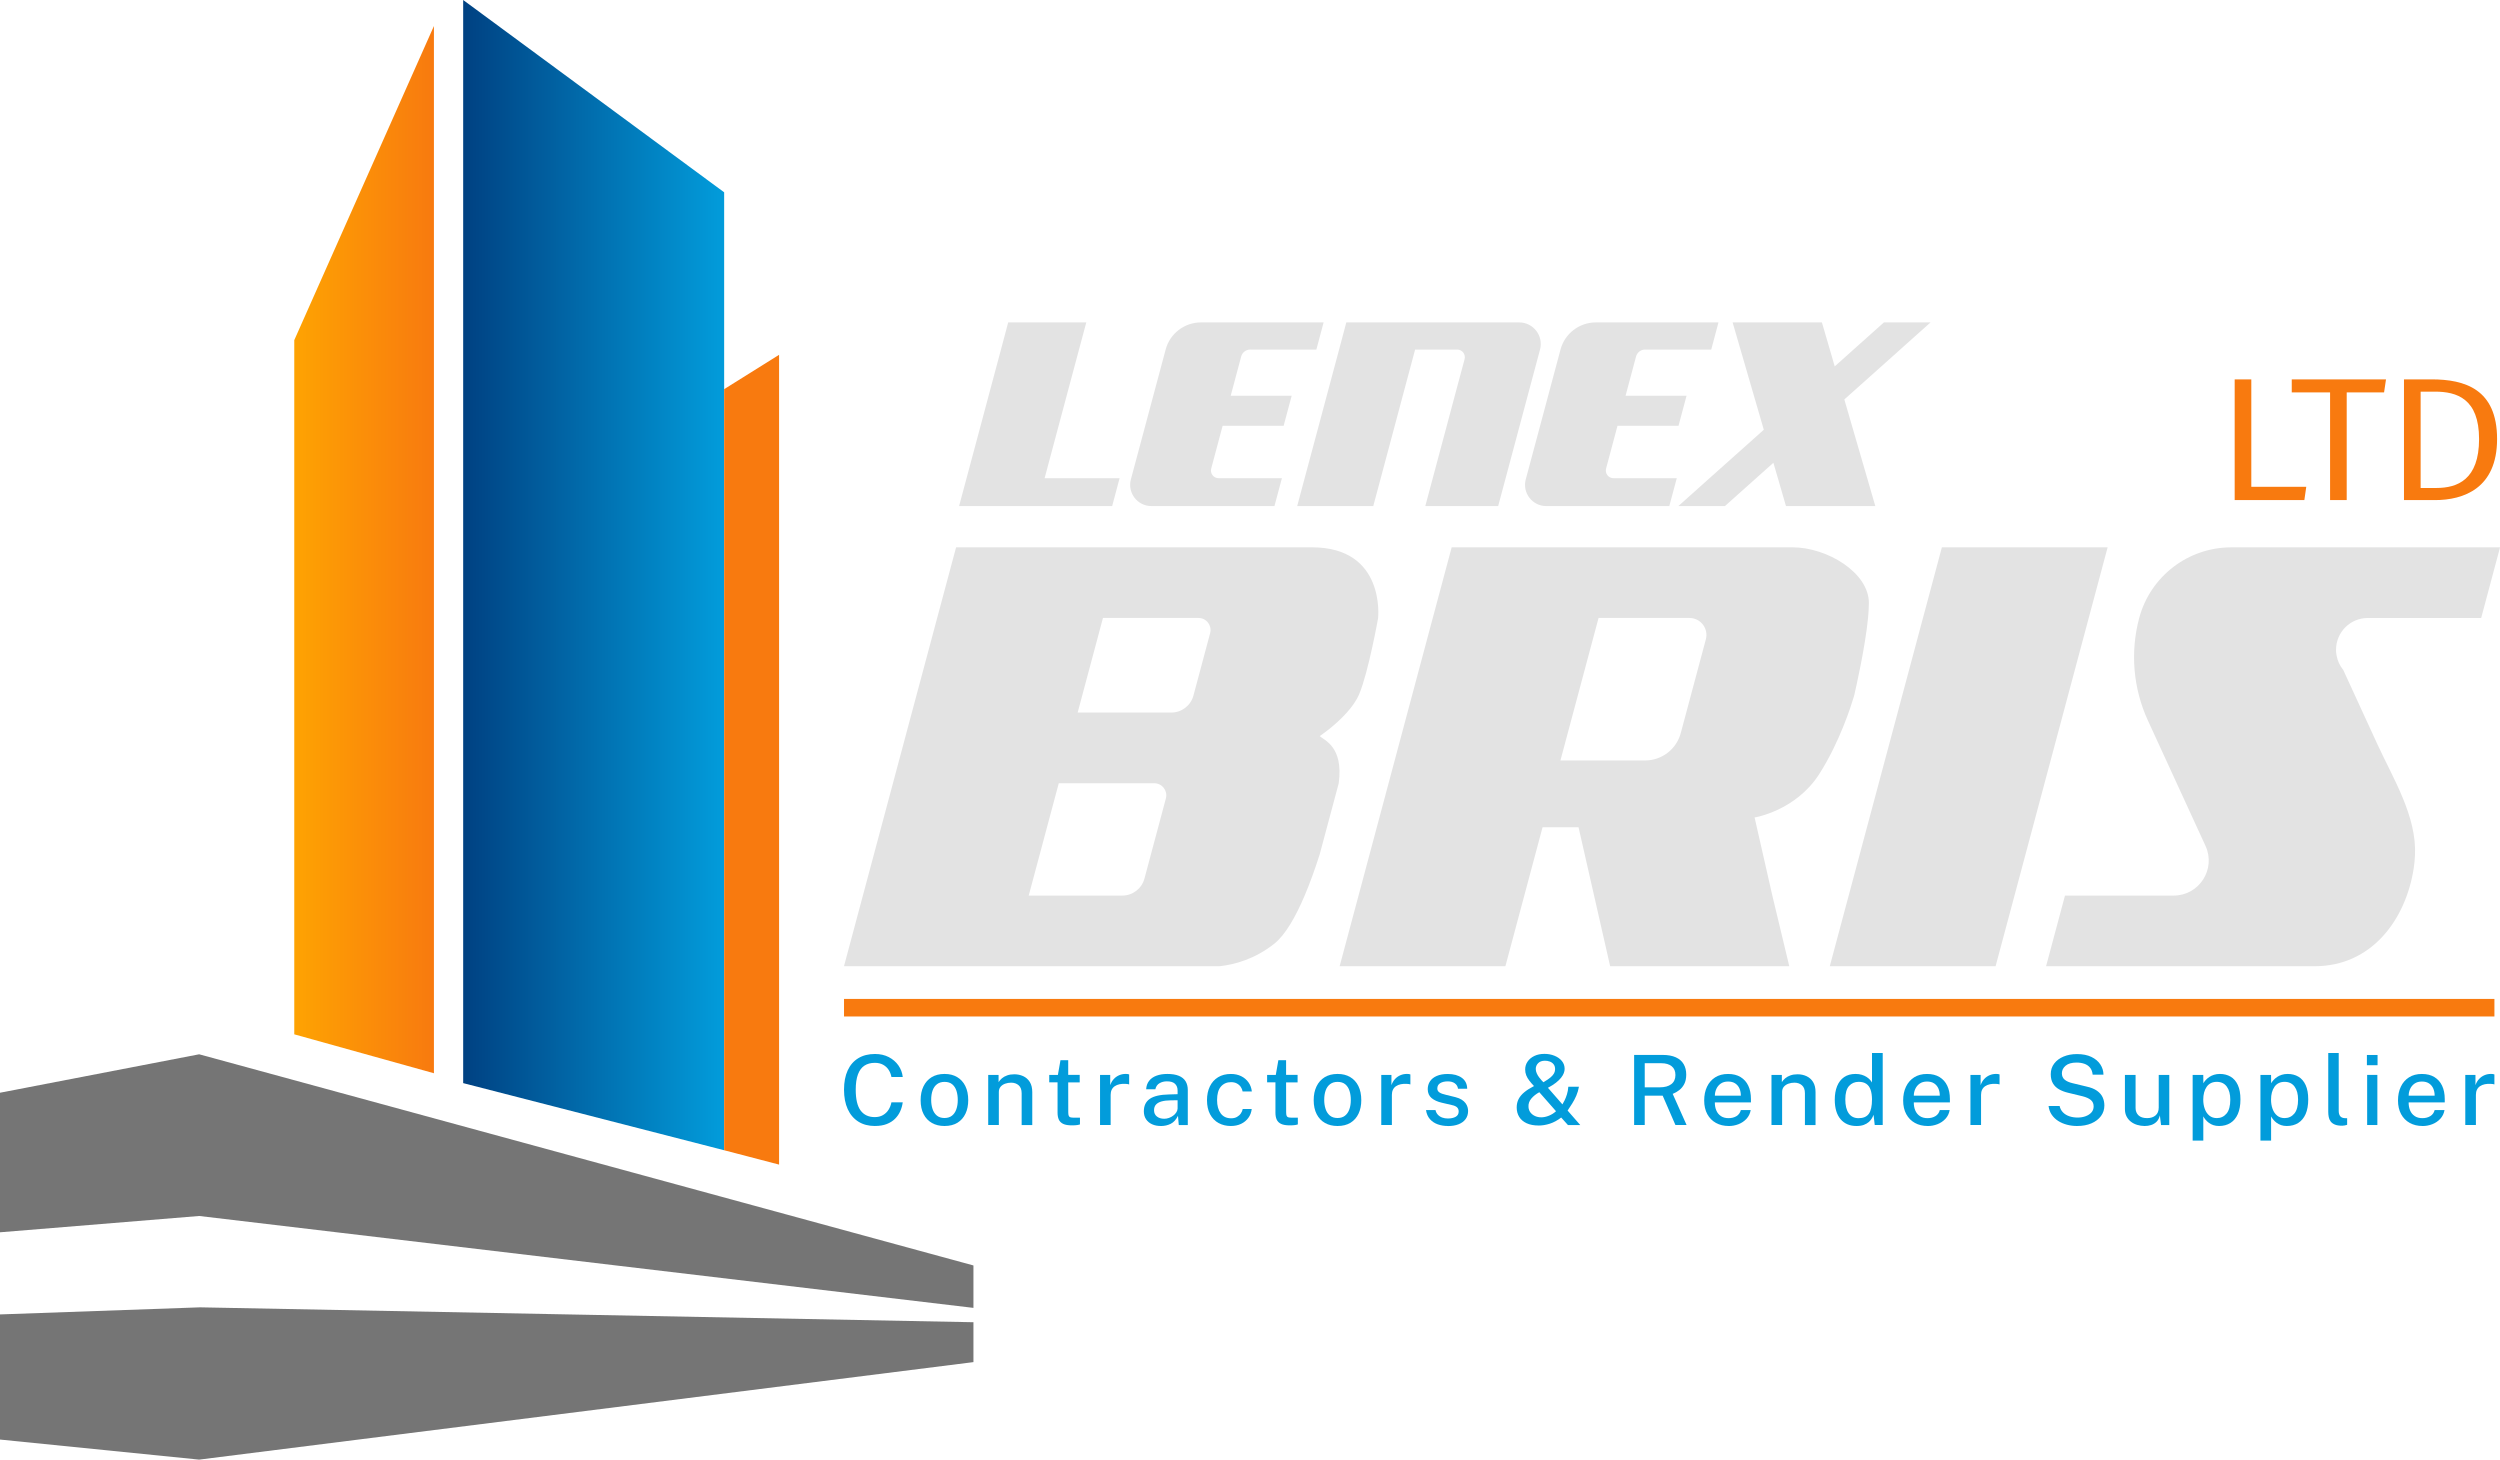 <?xml version="1.0" encoding="UTF-8"?>
<svg xmlns="http://www.w3.org/2000/svg" xmlns:xlink="http://www.w3.org/1999/xlink" id="Warstwa_2" data-name="Warstwa 2" viewBox="0 0 1300 759">
  <defs>
    <style>
      .cls-1 {
        fill: #757575;
      }

      .cls-2 {
        fill: url(#Gradient_bez_nazwy_14);
      }

      .cls-3 {
        fill: #029cdb;
      }

      .cls-4 {
        fill: #e3e3e3;
      }

      .cls-5 {
        fill: url(#Gradient_bez_nazwy_4);
      }

      .cls-6 {
        fill: #f87a0f;
      }
    </style>
    <linearGradient id="Gradient_bez_nazwy_14" data-name="Gradient bez nazwy 14" x1="153.02" y1="285.81" x2="225.64" y2="285.81" gradientUnits="userSpaceOnUse">
      <stop offset="0" stop-color="#fea302"></stop>
      <stop offset="1" stop-color="#f87a0f"></stop>
    </linearGradient>
    <linearGradient id="Gradient_bez_nazwy_4" data-name="Gradient bez nazwy 4" x1="240.85" y1="299.07" x2="376.56" y2="299.07" gradientUnits="userSpaceOnUse">
      <stop offset="0" stop-color="#004182"></stop>
      <stop offset="1" stop-color="#029cdb"></stop>
    </linearGradient>
  </defs>
  <g id="Warstwa_1-2" data-name="Warstwa 1">
    <g>
      <g>
        <path class="cls-3" d="M455,585.52c-3.37,0-6.26-.76-8.66-2.28-2.41-1.52-4.25-3.69-5.53-6.5-1.28-2.81-1.92-6.19-1.92-10.12s.64-7.25,1.91-10.02c1.27-2.76,3.11-4.88,5.52-6.34,2.41-1.46,5.3-2.19,8.69-2.19,2.68,0,5.06.54,7.14,1.61,2.08,1.08,3.75,2.52,5.02,4.33,1.26,1.81,2.02,3.82,2.26,6.02h-5.88c-.26-1.38-.75-2.63-1.48-3.74-.73-1.12-1.7-2-2.9-2.65s-2.63-.97-4.28-.97c-2.11,0-3.91.49-5.39,1.46-1.48.97-2.6,2.5-3.37,4.56-.77,2.07-1.15,4.73-1.15,7.99,0,4.92.85,8.52,2.55,10.8,1.7,2.28,4.15,3.41,7.35,3.41,1.65,0,3.08-.35,4.28-1.05s2.17-1.63,2.9-2.8c.73-1.17,1.22-2.44,1.48-3.82h5.88c-.21,1.6-.64,3.13-1.29,4.6-.65,1.47-1.56,2.78-2.72,3.94-1.16,1.16-2.6,2.07-4.32,2.74s-3.75,1-6.09,1Z"></path>
        <path class="cls-3" d="M491.13,585.52c-2.49,0-4.67-.52-6.52-1.58-1.86-1.05-3.3-2.57-4.33-4.57-1.03-2-1.55-4.42-1.55-7.26s.49-5.13,1.47-7.18c.98-2.05,2.39-3.64,4.24-4.78,1.85-1.13,4.09-1.7,6.72-1.7s4.68.54,6.52,1.61c1.84,1.08,3.27,2.63,4.28,4.66,1.01,2.03,1.52,4.49,1.52,7.39,0,2.64-.47,4.97-1.42,6.98-.95,2.02-2.33,3.59-4.16,4.73-1.83,1.13-4.09,1.7-6.77,1.7ZM491.16,581.36c1.53,0,2.8-.39,3.82-1.17,1.01-.78,1.78-1.88,2.29-3.3.52-1.42.77-3.06.77-4.93,0-1.73-.23-3.31-.68-4.73-.46-1.42-1.19-2.55-2.19-3.39-1.01-.84-2.34-1.26-4.01-1.26-1.53,0-2.81.38-3.85,1.15s-1.82,1.85-2.33,3.25c-.52,1.4-.77,3.06-.77,4.98,0,1.7.23,3.26.7,4.69s1.21,2.57,2.23,3.43,2.37,1.29,4.04,1.29Z"></path>
        <path class="cls-3" d="M513.87,585.01v-26.06h5.39v3.76c.43-.71,1.01-1.37,1.74-1.99.73-.62,1.63-1.13,2.71-1.51,1.07-.39,2.32-.58,3.73-.58,1.67,0,3.21.32,4.63.97s2.56,1.66,3.42,3.02c.86,1.37,1.29,3.14,1.29,5.31v17.09h-5.52v-16.51c0-1.87-.52-3.25-1.55-4.16s-2.35-1.36-3.95-1.36c-1.08,0-2.11.18-3.09.53-.98.35-1.77.89-2.37,1.6-.6.71-.9,1.61-.9,2.68v17.21h-5.52Z"></path>
        <path class="cls-3" d="M557.43,585.19c-1.98,0-3.51-.26-4.59-.78-1.08-.52-1.84-1.27-2.27-2.26-.43-.98-.64-2.17-.64-3.57v-15.75h-4.33v-3.88h4.51l1.34-7.66h4.02v7.64h5.98v3.91h-5.98l.03,15.55c0,.86.09,1.48.27,1.88s.49.65.93.76c.44.11,1.04.16,1.79.16h3.09v3.5c-.33.13-.83.25-1.51.35-.68.1-1.56.15-2.64.15Z"></path>
        <path class="cls-3" d="M572.02,585.01v-26.06h5.29v5.34c.45-1.28,1.07-2.35,1.87-3.21s1.73-1.52,2.8-1.97c1.07-.45,2.19-.67,3.38-.67.36,0,.7.02,1.03.06.33.04.58.11.77.21v5.19c-.22-.1-.51-.17-.86-.2-.35-.03-.66-.06-.92-.08-1.17-.08-2.23-.03-3.2.18-.96.2-1.79.54-2.49,1.01-.7.47-1.23,1.08-1.6,1.84-.37.76-.55,1.65-.55,2.67v15.68h-5.52Z"></path>
        <path class="cls-3" d="M603.64,585.52c-1.72,0-3.25-.3-4.58-.91-1.33-.61-2.38-1.48-3.13-2.62-.76-1.14-1.13-2.52-1.13-4.13,0-2.89,1.04-5.05,3.13-6.48s5.44-2.18,10.04-2.27l4.38-.13v-1.89c0-1.5-.46-2.67-1.37-3.53-.91-.86-2.32-1.28-4.23-1.26-1.41,0-2.67.32-3.79.96-1.12.64-1.85,1.69-2.19,3.15h-4.77c.1-1.73.61-3.19,1.53-4.37.92-1.18,2.19-2.08,3.8-2.68,1.62-.6,3.51-.91,5.67-.91,2.44,0,4.44.32,6.01.97,1.56.65,2.73,1.59,3.49,2.84.76,1.24,1.15,2.76,1.15,4.54v18.22h-4.69l-.41-4.79c-1,2-2.26,3.38-3.79,4.15-1.53.76-3.24,1.15-5.13,1.15ZM605.37,581.76c.84,0,1.68-.15,2.5-.44.83-.29,1.57-.7,2.24-1.21s1.21-1.09,1.61-1.73c.4-.64.61-1.29.63-1.97v-4.28l-3.64.05c-1.82.02-3.37.2-4.65.55-1.28.35-2.26.9-2.94,1.64-.68.74-1.02,1.72-1.02,2.95,0,1.4.49,2.48,1.48,3.26.99.78,2.25,1.17,3.78,1.17Z"></path>
        <path class="cls-3" d="M640.07,585.52c-2.41,0-4.55-.52-6.42-1.55-1.87-1.03-3.34-2.55-4.41-4.56-1.07-2.01-1.6-4.45-1.6-7.32,0-2.71.49-5.08,1.48-7.13.99-2.05,2.41-3.65,4.27-4.79,1.86-1.14,4.08-1.71,6.68-1.71,2.01,0,3.79.38,5.34,1.15s2.81,1.83,3.78,3.19c.97,1.36,1.56,2.95,1.77,4.76h-4.8c-.14-.86-.46-1.65-.98-2.39-.52-.74-1.19-1.33-2.04-1.78-.84-.45-1.85-.67-3.02-.67-2.15,0-3.89.76-5.23,2.29-1.34,1.53-2.01,3.87-2.01,7.03,0,2.89.63,5.19,1.88,6.91,1.25,1.71,3.07,2.57,5.44,2.57,1.17,0,2.17-.23,3.02-.71s1.52-1.08,2.02-1.82c.51-.74.83-1.5.97-2.29h4.69c-.21,1.75-.8,3.29-1.77,4.61s-2.23,2.36-3.78,3.1c-1.55.74-3.31,1.11-5.29,1.11Z"></path>
        <path class="cls-3" d="M670.73,585.19c-1.98,0-3.51-.26-4.59-.78-1.08-.52-1.84-1.27-2.27-2.26-.43-.98-.64-2.17-.64-3.57v-15.75h-4.33v-3.88h4.51l1.34-7.66h4.02v7.64h5.98v3.91h-5.98l.03,15.55c0,.86.09,1.48.27,1.88s.49.65.93.76c.44.11,1.04.16,1.79.16h3.09v3.5c-.33.13-.83.25-1.51.35-.68.1-1.56.15-2.64.15Z"></path>
        <path class="cls-3" d="M695.52,585.52c-2.49,0-4.67-.52-6.52-1.58-1.86-1.05-3.3-2.57-4.33-4.57-1.03-2-1.55-4.42-1.55-7.26s.49-5.13,1.47-7.18c.98-2.05,2.39-3.64,4.24-4.78,1.85-1.13,4.09-1.7,6.72-1.7s4.68.54,6.52,1.61c1.84,1.08,3.27,2.63,4.28,4.66,1.01,2.03,1.52,4.49,1.52,7.39,0,2.64-.47,4.97-1.42,6.98-.95,2.02-2.33,3.59-4.16,4.73-1.83,1.13-4.09,1.7-6.77,1.7ZM695.54,581.36c1.53,0,2.8-.39,3.82-1.17,1.01-.78,1.78-1.88,2.29-3.3.52-1.42.77-3.06.77-4.93,0-1.73-.23-3.31-.68-4.73-.46-1.42-1.19-2.55-2.19-3.39-1.01-.84-2.34-1.26-4.01-1.26-1.53,0-2.81.38-3.85,1.15s-1.82,1.85-2.33,3.25c-.52,1.4-.77,3.06-.77,4.98,0,1.7.23,3.26.7,4.69s1.21,2.57,2.23,3.43,2.37,1.29,4.04,1.29Z"></path>
        <path class="cls-3" d="M718.26,585.01v-26.06h5.29v5.34c.45-1.28,1.07-2.35,1.87-3.21s1.73-1.52,2.8-1.97c1.07-.45,2.19-.67,3.38-.67.36,0,.7.02,1.03.06.33.04.58.11.77.21v5.19c-.22-.1-.51-.17-.86-.2-.35-.03-.66-.06-.92-.08-1.17-.08-2.23-.03-3.2.18-.96.2-1.79.54-2.49,1.01-.7.47-1.23,1.08-1.6,1.84-.37.76-.55,1.65-.55,2.67v15.68h-5.52Z"></path>
        <path class="cls-3" d="M752.87,585.52c-1.86,0-3.6-.29-5.22-.86-1.62-.57-2.98-1.47-4.07-2.7-1.09-1.23-1.78-2.8-2.05-4.71h4.93c.22.99.65,1.81,1.28,2.46.63.65,1.38,1.13,2.27,1.44.89.31,1.84.47,2.85.47,1.68,0,3.05-.3,4.09-.89,1.04-.6,1.56-1.52,1.56-2.76,0-.89-.28-1.6-.84-2.14-.56-.54-1.44-.93-2.64-1.18l-5.31-1.24c-2.2-.5-3.96-1.31-5.29-2.41-1.32-1.1-1.99-2.64-2.01-4.62,0-1.53.39-2.89,1.17-4.08.78-1.19,1.95-2.13,3.51-2.81,1.56-.68,3.48-1.02,5.76-1.02,3.01,0,5.43.66,7.26,1.97,1.83,1.31,2.77,3.21,2.82,5.7h-4.77c-.17-1.19-.73-2.13-1.66-2.81-.94-.68-2.17-1.02-3.7-1.02s-2.88.31-3.89.92c-1.01.61-1.52,1.55-1.52,2.81,0,.86.37,1.53,1.12,2.03s1.85.9,3.31,1.22l5.05,1.24c1.31.34,2.38.78,3.22,1.32s1.5,1.15,1.99,1.8c.48.66.82,1.34,1.02,2.04.2.71.3,1.37.3,1.99,0,1.65-.43,3.05-1.28,4.22-.85,1.17-2.06,2.07-3.62,2.7-1.56.63-3.44.95-5.62.95Z"></path>
        <path class="cls-3" d="M800.13,585.27c-2.51,0-4.62-.4-6.32-1.2-1.7-.8-2.98-1.9-3.84-3.31s-1.29-3.04-1.29-4.89c0-1.61.33-3.06.99-4.35.66-1.29,1.66-2.47,2.99-3.57s3-2.16,5.02-3.2c-.95-.99-1.76-1.94-2.45-2.84-.69-.9-1.22-1.81-1.59-2.75-.37-.93-.55-1.94-.55-3.01,0-1.53.42-2.91,1.26-4.13.84-1.23,2.01-2.2,3.51-2.92,1.5-.72,3.23-1.08,5.21-1.08s3.66.32,5.26.97,2.88,1.55,3.84,2.72c.96,1.17,1.44,2.54,1.44,4.12,0,.69-.14,1.42-.43,2.18-.28.76-.75,1.57-1.41,2.41s-1.54,1.7-2.66,2.58-2.51,1.77-4.18,2.66l7.53,8.62c.29-.47.66-1.15,1.11-2.04s.86-1.94,1.24-3.15c.38-1.21.62-2.54.72-3.98h5.52c-.29,1.66-.75,3.21-1.37,4.65-.62,1.44-1.33,2.79-2.13,4.06-.8,1.27-1.59,2.49-2.39,3.67l6.58,7.54h-6.4l-3.51-3.91c-1.93,1.48-3.89,2.54-5.88,3.19s-3.95.97-5.85.97ZM801.4,581.01c1.32,0,2.68-.29,4.07-.86,1.39-.57,2.61-1.34,3.66-2.32l-8.69-9.88c-1.67.91-3.05,2.01-4.15,3.3-1.1,1.29-1.59,2.76-1.47,4.41.07,1.11.42,2.06,1.04,2.86.63.8,1.43,1.41,2.4,1.84.97.43,2.02.64,3.13.64ZM802.56,562.76c1.63-.94,2.89-1.79,3.78-2.56s1.49-1.49,1.82-2.17c.33-.68.49-1.36.49-2.05,0-1.06-.26-1.92-.79-2.57-.52-.66-1.2-1.13-2.01-1.42-.82-.29-1.66-.43-2.54-.42-1.51.02-2.68.45-3.49,1.29s-1.22,1.83-1.22,2.97c0,.76.17,1.51.5,2.26s.73,1.44,1.2,2.07c.46.63.9,1.16,1.31,1.6l.95,1.01Z"></path>
        <path class="cls-3" d="M849.75,585.01v-36.45h14.8c2.77,0,5.06.42,6.88,1.25,1.82.83,3.18,2.01,4.07,3.54.89,1.53,1.34,3.34,1.34,5.42,0,1.97-.34,3.6-1.02,4.91-.68,1.31-1.56,2.38-2.63,3.2-1.07.82-2.2,1.47-3.39,1.94l7.22,16.18h-5.8l-6.63-15.25h-9.33v15.25h-5.52ZM855.26,565.41h7.79c2.6,0,4.61-.55,6.03-1.65,1.43-1.1,2.14-2.68,2.14-4.73s-.65-3.55-1.95-4.59c-1.3-1.04-3.06-1.56-5.27-1.56h-8.74v12.53Z"></path>
        <path class="cls-3" d="M898.97,585.52c-2.53,0-4.75-.53-6.68-1.6-1.93-1.07-3.43-2.59-4.5-4.57-1.07-1.98-1.61-4.34-1.61-7.08s.49-5.1,1.47-7.17c.98-2.07,2.4-3.7,4.25-4.88,1.86-1.18,4.09-1.76,6.7-1.76s4.73.54,6.5,1.61c1.77,1.08,3.11,2.58,4.02,4.52.91,1.94,1.37,4.23,1.37,6.87v1.79h-18.77c-.02,1.56.24,2.96.77,4.2.53,1.24,1.33,2.21,2.39,2.92,1.06.71,2.38,1.07,3.96,1.07s2.98-.35,4.14-1.06c1.16-.71,1.91-1.76,2.26-3.15h5.13c-.31,1.78-1.04,3.29-2.19,4.54-1.15,1.24-2.54,2.18-4.15,2.81-1.62.63-3.3.95-5.05.95ZM891.73,569.74h13.51c0-1.36-.24-2.6-.72-3.71-.48-1.11-1.22-1.99-2.2-2.65-.99-.66-2.23-.98-3.73-.98s-2.8.36-3.82,1.08c-1.01.72-1.78,1.65-2.28,2.77-.51,1.13-.76,2.29-.76,3.48Z"></path>
        <path class="cls-3" d="M921.17,585.01v-26.06h5.39v3.76c.43-.71,1.01-1.37,1.74-1.99.73-.62,1.63-1.13,2.71-1.51,1.07-.39,2.32-.58,3.73-.58,1.67,0,3.21.32,4.63.97s2.56,1.66,3.42,3.02c.86,1.37,1.29,3.14,1.29,5.31v17.09h-5.52v-16.51c0-1.87-.52-3.25-1.55-4.16s-2.35-1.36-3.95-1.36c-1.08,0-2.11.18-3.09.53-.98.35-1.77.89-2.37,1.6-.6.71-.9,1.61-.9,2.68v17.21h-5.52Z"></path>
        <path class="cls-3" d="M965.37,585.52c-3.49,0-6.24-1.17-8.26-3.52-2.02-2.34-3.03-5.73-3.03-10.14,0-2.71.41-5.06,1.22-7.07.82-2.01,2.02-3.57,3.62-4.68,1.6-1.11,3.59-1.66,5.98-1.66,1.19,0,2.25.14,3.2.43.95.29,1.77.66,2.48,1.11.7.45,1.3.94,1.78,1.46s.84,1.01,1.08,1.46v-15.35h5.57v37.45h-4.15l-.62-5.34c-.19.57-.48,1.19-.86,1.86-.39.67-.92,1.31-1.61,1.92-.69.6-1.55,1.1-2.59,1.49-1.04.39-2.31.58-3.8.58ZM966.43,581.46c2.48,0,4.26-.76,5.36-2.28,1.1-1.52,1.65-4.02,1.65-7.5-.02-1.97-.26-3.63-.73-4.99-.47-1.36-1.21-2.39-2.22-3.09s-2.33-1.05-3.96-1.05c-2.05,0-3.72.72-5.02,2.15-1.3,1.44-1.95,3.76-1.95,6.97s.59,5.58,1.77,7.26c1.18,1.68,2.87,2.52,5.09,2.52Z"></path>
        <path class="cls-3" d="M1002.43,585.52c-2.53,0-4.75-.53-6.68-1.6-1.93-1.07-3.43-2.59-4.5-4.57-1.07-1.98-1.61-4.34-1.61-7.08s.49-5.1,1.47-7.17c.98-2.07,2.4-3.7,4.25-4.88,1.86-1.18,4.09-1.76,6.7-1.76s4.73.54,6.5,1.61c1.77,1.08,3.11,2.58,4.02,4.52.91,1.94,1.37,4.23,1.37,6.87v1.79h-18.77c-.02,1.56.24,2.96.77,4.2.53,1.24,1.33,2.21,2.39,2.92,1.06.71,2.38,1.07,3.96,1.07s2.98-.35,4.14-1.06c1.16-.71,1.91-1.76,2.26-3.15h5.13c-.31,1.78-1.04,3.29-2.19,4.54-1.15,1.24-2.54,2.18-4.15,2.81-1.62.63-3.3.95-5.05.95ZM995.18,569.74h13.51c0-1.36-.24-2.6-.72-3.71-.48-1.11-1.22-1.99-2.2-2.65-.99-.66-2.23-.98-3.73-.98s-2.8.36-3.82,1.08c-1.01.72-1.78,1.65-2.28,2.77-.51,1.13-.76,2.29-.76,3.48Z"></path>
        <path class="cls-3" d="M1024.63,585.01v-26.06h5.29v5.34c.45-1.28,1.07-2.35,1.87-3.21s1.73-1.52,2.8-1.97c1.07-.45,2.19-.67,3.38-.67.36,0,.7.02,1.03.06.33.04.58.11.77.21v5.19c-.22-.1-.51-.17-.86-.2-.35-.03-.66-.06-.92-.08-1.17-.08-2.23-.03-3.2.18-.96.2-1.79.54-2.49,1.01-.7.47-1.23,1.08-1.6,1.84-.37.76-.55,1.65-.55,2.67v15.68h-5.52Z"></path>
        <path class="cls-3" d="M1080.1,585.52c-1.82,0-3.57-.22-5.25-.66s-3.2-1.09-4.56-1.95c-1.37-.87-2.49-1.94-3.38-3.24-.89-1.29-1.44-2.81-1.66-4.54h5.75c.29,1.31.87,2.41,1.74,3.3.87.89,1.96,1.56,3.28,2.02,1.31.45,2.77.68,4.37.68,1.48,0,2.85-.23,4.1-.68,1.25-.45,2.27-1.11,3.04-1.97.77-.86,1.16-1.91,1.16-3.15,0-1.39-.48-2.5-1.43-3.31-.95-.81-2.39-1.47-4.29-1.95l-7.48-1.81c-1.81-.42-3.4-1.02-4.77-1.8-1.38-.78-2.44-1.81-3.2-3.1-.76-1.29-1.13-2.88-1.13-4.78,0-2.12.6-3.96,1.79-5.53,1.19-1.57,2.82-2.79,4.87-3.64,2.05-.86,4.38-1.29,6.98-1.29,2.97,0,5.48.5,7.52,1.49s3.58,2.3,4.64,3.92,1.59,3.39,1.61,5.31h-5.62c-.15-1.56-.62-2.8-1.41-3.72-.78-.92-1.77-1.58-2.97-1.98s-2.51-.61-3.96-.61c-2.54,0-4.46.55-5.74,1.65-1.28,1.1-1.92,2.41-1.92,3.92,0,1.4.47,2.5,1.41,3.3.94.81,2.32,1.43,4.16,1.86l7.22,1.74c2.27.49,4.09,1.21,5.45,2.18,1.37.97,2.35,2.1,2.95,3.4.6,1.3.9,2.73.9,4.27,0,2.07-.59,3.9-1.78,5.51-1.19,1.6-2.84,2.87-4.96,3.78-2.12.92-4.6,1.37-7.44,1.37Z"></path>
        <path class="cls-3" d="M1115.17,585.52c-1.34-.02-2.62-.21-3.84-.58-1.22-.37-2.31-.92-3.26-1.66-.95-.74-1.71-1.65-2.27-2.75-.56-1.09-.84-2.35-.84-3.78v-17.79h5.54v17.19c0,1.56.5,2.83,1.5,3.81,1,.97,2.5,1.46,4.51,1.46,1.82,0,3.28-.47,4.38-1.4,1.1-.93,1.65-2.3,1.65-4.1v-16.96h5.49v26.06h-4.28l-.62-5.04c-.31,1.36-.86,2.45-1.66,3.26-.8.82-1.75,1.4-2.84,1.76-1.09.36-2.25.53-3.47.52Z"></path>
        <path class="cls-3" d="M1140.18,593.13v-34.18h5.52l.05,4.34c.33-.57.75-1.14,1.26-1.7s1.13-1.08,1.84-1.56c.71-.48,1.53-.86,2.45-1.15.92-.29,1.94-.43,3.06-.43,2.1,0,3.95.48,5.56,1.42,1.61.95,2.86,2.4,3.76,4.36.9,1.96,1.35,4.44,1.35,7.45s-.45,5.56-1.35,7.61c-.9,2.05-2.19,3.6-3.85,4.65-1.67,1.05-3.64,1.58-5.93,1.58-1.1,0-2.09-.15-2.97-.45-.88-.3-1.65-.7-2.32-1.2-.67-.5-1.24-1.03-1.72-1.61-.47-.58-.86-1.16-1.17-1.73v12.6h-5.54ZM1152.74,581.41c2.05,0,3.73-.78,5.04-2.33,1.32-1.55,1.97-3.98,1.97-7.27,0-2.86-.61-5.11-1.82-6.77s-2.94-2.48-5.2-2.48-4.07.86-5.26,2.58-1.78,3.94-1.78,6.67c0,1.75.26,3.35.79,4.8.52,1.45,1.31,2.62,2.36,3.49,1.05.87,2.35,1.31,3.89,1.31Z"></path>
        <path class="cls-3" d="M1175.43,593.13v-34.18h5.52l.05,4.34c.33-.57.75-1.14,1.26-1.7s1.13-1.08,1.84-1.56c.71-.48,1.53-.86,2.45-1.15.92-.29,1.94-.43,3.06-.43,2.1,0,3.95.48,5.56,1.42,1.61.95,2.86,2.4,3.76,4.36.9,1.96,1.35,4.44,1.35,7.45s-.45,5.56-1.35,7.61c-.9,2.05-2.19,3.6-3.85,4.65-1.67,1.05-3.64,1.58-5.93,1.58-1.1,0-2.09-.15-2.97-.45-.88-.3-1.65-.7-2.32-1.2-.67-.5-1.24-1.03-1.72-1.61-.47-.58-.86-1.16-1.17-1.73v12.6h-5.54ZM1187.99,581.41c2.05,0,3.73-.78,5.04-2.33,1.32-1.55,1.97-3.98,1.97-7.27,0-2.86-.61-5.11-1.82-6.77s-2.94-2.48-5.2-2.48-4.07.86-5.26,2.58-1.78,3.94-1.78,6.67c0,1.75.26,3.35.79,4.8.52,1.45,1.31,2.62,2.36,3.49,1.05.87,2.35,1.31,3.89,1.31Z"></path>
        <path class="cls-3" d="M1217.9,585.37c-1.58,0-2.85-.2-3.8-.61-.95-.4-1.68-.95-2.18-1.63-.5-.68-.83-1.45-.99-2.32-.16-.86-.24-1.76-.24-2.68v-30.57h5.44v30.02c0,1.21.25,2.13.73,2.77.49.64,1.24,1,2.26,1.08l1.39.05v3.43c-.43.13-.87.24-1.33.33-.46.08-.88.13-1.28.13Z"></path>
        <path class="cls-3" d="M1230.79,553.91v-5.32h5.54v5.32h-5.54ZM1230.92,585.01v-26.06h5.31v26.06h-5.31Z"></path>
        <path class="cls-3" d="M1259.75,585.52c-2.53,0-4.75-.53-6.68-1.6-1.93-1.07-3.43-2.59-4.5-4.57-1.07-1.98-1.61-4.34-1.61-7.08s.49-5.1,1.47-7.17c.98-2.07,2.4-3.7,4.25-4.88,1.86-1.18,4.09-1.76,6.7-1.76s4.73.54,6.5,1.61c1.77,1.08,3.11,2.58,4.02,4.52.91,1.94,1.37,4.23,1.37,6.87v1.79h-18.77c-.02,1.56.24,2.96.77,4.2.53,1.24,1.33,2.21,2.39,2.92,1.06.71,2.38,1.07,3.96,1.07s2.98-.35,4.14-1.06c1.16-.71,1.91-1.76,2.26-3.15h5.13c-.31,1.78-1.04,3.29-2.19,4.54-1.15,1.24-2.54,2.18-4.15,2.81-1.62.63-3.3.95-5.05.95ZM1252.51,569.74h13.51c0-1.36-.24-2.6-.72-3.71-.48-1.11-1.22-1.99-2.2-2.65-.99-.66-2.23-.98-3.73-.98s-2.8.36-3.82,1.08c-1.01.72-1.78,1.65-2.28,2.77-.51,1.13-.76,2.29-.76,3.48Z"></path>
        <path class="cls-3" d="M1281.95,585.01v-26.06h5.29v5.34c.45-1.28,1.07-2.35,1.87-3.21s1.73-1.52,2.8-1.97c1.07-.45,2.19-.67,3.38-.67.36,0,.7.02,1.03.06.33.04.58.11.77.21v5.19c-.22-.1-.51-.17-.86-.2-.35-.03-.66-.06-.92-.08-1.17-.08-2.23-.03-3.2.18-.96.2-1.79.54-2.49,1.01-.7.47-1.23,1.08-1.6,1.84-.37.76-.55,1.65-.55,2.67v15.68h-5.52Z"></path>
      </g>
      <g>
        <polygon class="cls-1" points="506.19 658.04 506.19 680.1 103.58 632.31 103.56 632.31 0 640.79 0 568.22 103.56 548.23 506.19 658.04"></polygon>
        <polygon class="cls-1" points="506.19 687.56 506.19 708.3 103.56 759 0 748.57 0 683.5 103.56 679.83 103.81 679.81 506.19 687.56"></polygon>
      </g>
      <polygon class="cls-2" points="225.64 13.53 225.64 558.09 153.02 537.85 153.02 176.88 225.64 13.53"></polygon>
      <polygon class="cls-5" points="376.56 100 376.56 598.13 240.85 563.22 240.85 0 376.56 100"></polygon>
      <polygon class="cls-6" points="405.12 184.5 405.12 605.59 376.56 598.13 376.56 202.37 405.12 184.5"></polygon>
      <g>
        <g>
          <g>
            <path class="cls-6" d="M1170.68,253.12h28.58l-1,6.93h-36.23v-62.78h8.65v55.84Z"></path>
            <path class="cls-6" d="M1239.72,204.03h-19.43v56.02h-8.65v-56.02h-19.93v-6.75h49.01l-1,6.75Z"></path>
            <path class="cls-6" d="M1298.48,228.3c0,25.73-17.51,31.75-32.31,31.75h-16.1v-62.78h14.29c17.31,0,34.12,5.02,34.12,31.02ZM1258.73,203.66v50.09h8.15c11.07,0,22.24-4.38,22.24-25.46s-11.67-24.64-22.95-24.64h-7.45Z"></path>
          </g>
          <path class="cls-4" d="M1214.72,337.86c0,1.03.09,2.03.3,2.99.48,2.81,1.71,5.36,3.47,7.53,5.91,12.87,11.82,25.71,17.73,38.58,8.24,17.93,20.49,37.44,19.58,57.72-.09,2.26-.32,4.54-.66,6.78-4.15,27.01-22.11,50.97-51.42,50.97h-139.76l9.83-36.73h56.51c13.3,0,22.13-13.76,16.56-25.85l-29.93-65.14c-7.69-16.72-9.29-35.59-4.54-53.36,5.8-21.65,25.44-36.73,47.87-36.73h139.76l-9.81,36.73h-58.95c-9.13,0-16.52,7.41-16.52,16.52ZM716.63,321.34s-5,28.02-9.81,39.52c-1.41,3.4-3.81,6.71-6.46,9.67-6.27,7.05-14.08,12.21-14.08,12.21,1.92,2.14,12.48,5.13,9.86,24.55,0,0-.02.07-.05.2l-9.88,36.89s-.02.09-.05.14c-2.26,7.1-4.86,14.42-7.73,21.17-4.65,10.97-10.02,20.46-15.81,25.05-10.11,8.03-20.65,10.84-28.31,11.68h-195.43l9.83-36.73,15.63-58.41,9.83-36.75,23-85.92h185.09c38.37,0,34.36,36.73,34.36,36.73ZM600.25,407.29h-49.69l-15.63,58.41h48.66c5.41,0,10.13-3.63,11.52-8.83l11.16-41.71c1.05-3.97-1.94-7.87-6.02-7.87ZM623.23,321.34h-49.69l-13.16,49.19h48.69c5.41,0,10.13-3.63,11.52-8.83l8.69-32.49c1.05-3.97-1.94-7.87-6.05-7.87ZM971.81,313.54c0,2.3-.16,4.95-.43,7.8-1.51,15.51-6.43,36.94-7.07,39.74-.02.09-.02.16-.05.2-.02.07-.02.09-.02.09,0,0-.02.09-.07.25s-.11.39-.18.68c-1.3,4.36-7.25,23.45-18.02,40.27-12.25,19.12-33.58,22.52-33.58,22.52l9.22,40.59,8.81,36.73h-93.15l-8.35-36.73-8.08-35.5h-18.71l-9.49,35.5-9.83,36.73h-86.19l9.83-36.73,38.6-144.35,9.83-36.73h177.13c18.16,0,39.81,13.19,39.81,28.93ZM878.52,321.34h-47.27l-19.83,74.1h44.01c8.71,0,16.34-5.84,18.57-14.26l13.05-48.73c1.48-5.61-2.74-11.11-8.53-11.11ZM1009.78,284.61l-9.83,36.73-38.63,144.35-9.83,36.73h86.22l9.83-36.73,38.6-144.35,2.3-8.6,7.53-28.13h-86.19ZM650.13,181.79h34.38l3.76-14.14h-63.77c-8.6,0-16.15,5.8-18.37,14.12v.02l-6.43,24.02-4.18,15.63-7.3,27.24-.16.59c-1.87,7,3.4,13.89,10.68,13.89h63.97l3.88-14.49h-32.9c-2.62,0-4.54-2.49-3.86-5.02l5.93-22.22h31.73l4.18-15.63h-31.71l5.45-20.4c.57-2.14,2.49-3.63,4.7-3.63ZM855.46,181.79h34.38l3.76-14.14h-63.77c-8.6,0-16.15,5.8-18.37,14.12v.02l-6.43,24.02-4.18,15.63-7.3,27.24-.16.59c-1.87,7,3.4,13.89,10.68,13.89h63.97l3.88-14.49h-32.9c-2.62,0-4.54-2.49-3.86-5.02l5.93-22.22h31.73l4.18-15.63h-31.71l5.45-20.4c.57-2.14,2.49-3.63,4.7-3.63ZM789.96,167.64h-89.87l-3.76,14.14-6.43,24.02-4.18,15.63-7.3,27.24-3.88,14.49h39.56l3.88-14.49,7.28-27.24,4.17-15.63,6.43-24.02h21.9c2.6,0,4.49,2.49,3.83,5l-5.11,19.03-4.17,15.63-7.28,27.24-3.88,14.49h37.89l3.88-14.49,7.28-27.24,4.18-15.63,6.43-24.02c1.92-7.14-3.47-14.14-10.86-14.14ZM543.19,248.68l7.28-27.24,4.18-15.63,6.43-24.02,3.79-14.14h-40.61l-3.76,14.14-6.43,24.02-4.17,15.63-7.3,27.24-3.88,14.49h79.6l3.86-14.49h-38.97ZM988.06,181.79l15.83-14.14h-24.25l-15.83,14.14-9.76,8.74-2.53-8.74-4.13-14.14h-46.43l4.11,14.14,6.98,24.02,4.54,15.63.59,2.03-28.24,25.21-16.2,14.49h24.21l16.22-14.49,8.99-8.03,2.35,8.03,4.2,14.49h46.45l-4.2-14.49-7.92-27.24-3.99-13.73,2.12-1.89,26.9-24.02Z"></path>
        </g>
        <rect class="cls-6" x="438.89" y="519.44" width="858.21" height="9.13"></rect>
      </g>
    </g>
  </g>
</svg>
